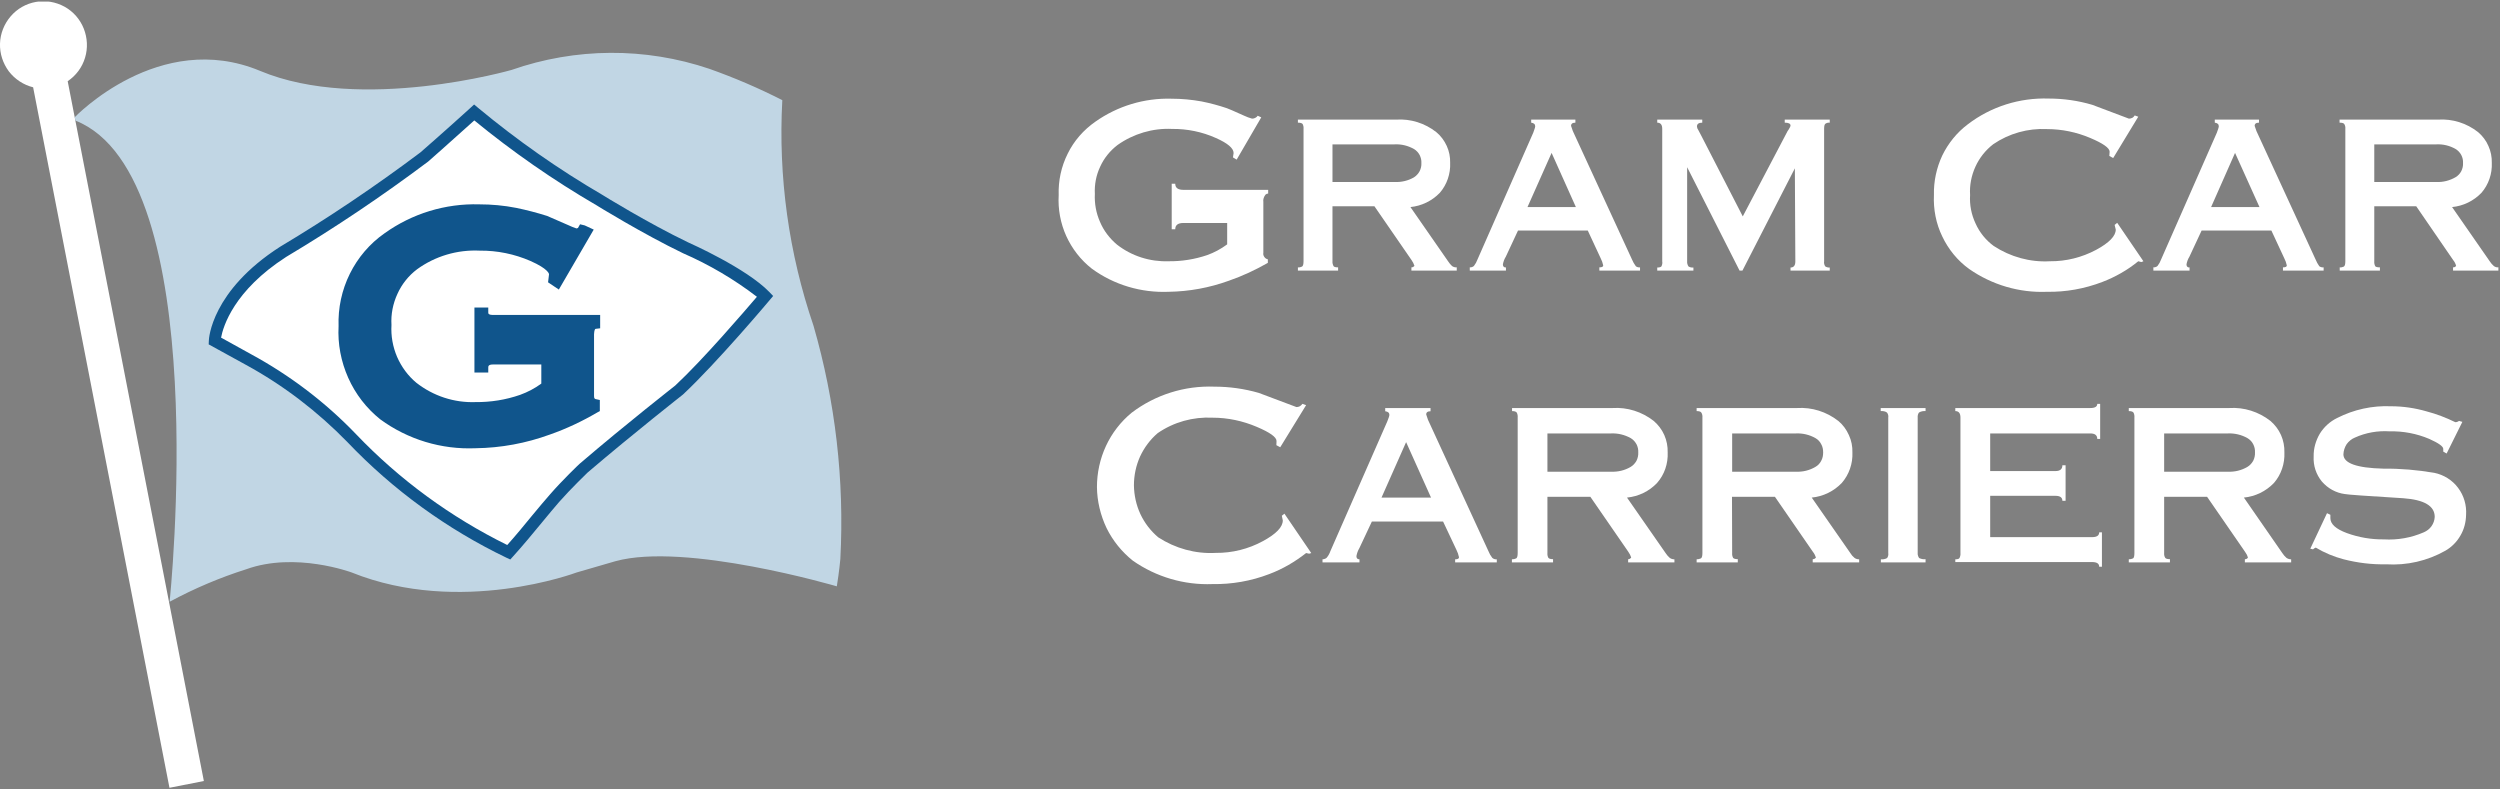 <svg version="1.2" xmlns="http://www.w3.org/2000/svg" viewBox="0 0 1555 491" width="1555" height="491">
	<rect x="0" y="0" width="1555" height="491" fill="#808080" stroke="none"/>
	<title>GCC-logo-neg-svg</title>
	<defs>
		<clipPath clipPathUnits="userSpaceOnUse" id="cp1">
			<path d="m1554 1v489h-1554v-489z"/>
		</clipPath>
	</defs>
	<style>
		.s0 { fill: #ffffff } 
		.s1 { fill: #c1d6e4 } 
		.s2 { fill: #10558c } 
	</style>
	<g id="Clip-Path" clip-path="url(#cp1)">
		<g id="Layer">
			<path id="Layer" class="s0" d="m126.8 485.8l-84.7-435.3c5.2-3.5 9-8.6 10.8-14.6 1.8-5.9 1.5-12.3-0.8-18.1-2.3-5.8-6.5-10.6-11.9-13.6-5.5-3-11.7-4.1-17.9-3-6.1 1.1-11.6 4.2-15.7 9-4 4.7-6.4 10.6-6.6 16.9-0.2 6.2 1.8 12.3 5.5 17.3 3.8 4.9 9.1 8.4 15.1 9.9l84.8 435.7z"/>
			<path id="Layer" class="s1" d="m506 202.6c-15.4-45.1-22-92.7-19.4-140.3-14.7-7.5-29.9-14-45.4-19.5-40-13.5-83.2-13.2-123 0.7 0 0-93.6 26.9-156.4 0.6-62.8-26.2-115.3 28.8-115.3 28.8l0.4 2.1c86.7 34.3 58.6 299.3 58.6 299.3 15.2-8.2 31.2-15 47.6-20.2 30.6-11.1 65.7 2 65.7 2 67.6 27.2 139.8 0 139.8 0l24.1-7c43.6-12.1 137.8 15.6 137.8 15.6 1.5-9.1 2.2-17 2.2-17 2.6-49-3.1-98-16.7-145.1z"/>
			<path id="Layer" class="s0" d="m133.6 212c0 0 1-28.7 42.6-55.4 30.2-18.1 59.5-37.7 87.7-58.9 0 0 15.5-13.6 31.1-27.7 24.3 20.2 50.3 38.4 77.7 54.4 0 0 28.5 17.6 53.6 29.7 0 0 35.6 15.6 49.6 30.2 0 0-32.5 38.8-53.6 58.5 0 0-29.1 22.6-59.2 48.3 0 0-10.5 10.1-18 18.6-7.6 8.6-18.6 22.7-28.6 33.8-36.6-17.5-69.8-41.6-97.8-71-18.7-19.5-40.4-36-64.1-48.9z"/>
			<path id="Layer" fill-rule="evenodd" class="s2" d="m317.4 348l-2.4-1.1c-37-17.8-70.5-42.1-98.9-71.9-18.6-19.1-39.9-35.4-63.2-48.1l-23.1-12.7 0.1-2.3c0-1.2 1.6-31 44.3-58.4 30.1-18 59.2-37.6 87.3-58.7 0 0 15.5-13.5 31-27.6l2.4-2.2 2.5 2.1c24.2 20.1 50 38.2 77.1 54 0.4 0.3 28.8 17.8 53.4 29.6 1.3 0.6 36.3 16.1 50.7 31l2.3 2.4-2.2 2.6c-0.3 0.4-33 39.2-53.9 58.7-0.6 0.5-29.6 23.2-59.3 48.5 0 0-10.4 10-17.7 18.3-3.1 3.5-6.8 8.1-10.9 13-5.5 6.7-11.8 14.3-17.7 20.8zm-179.9-138l18.8 10.4c24.1 13.1 46.1 29.8 65.1 49.6 27.1 28.4 59 51.7 94.1 69 5.3-5.9 10.8-12.6 15.7-18.6 4.1-4.9 7.9-9.5 11.1-13.1 7.5-8.6 17.8-18.5 18.3-18.9 29.9-25.6 59.1-48.3 59.4-48.6 17.3-16.1 43.1-46.2 50.8-55.2-14.2-10.9-29.7-20-46-27.1-25.1-12.1-53.8-29.8-54.1-30-26.6-15.5-51.9-33.1-75.7-52.6-14.7 13.3-28.7 25.6-28.7 25.6-28.4 21.3-57.8 41.1-88.3 59.3-32.6 21-39.2 43.3-40.5 50.2z"/>
			<path id="Layer" class="s2" d="m370.3 204.6q0.2-0.1 0.5-0.1l2.5-0.3v-8.3h-66.4c-3.2 0-3.2-0.9-3.2-1.6v-3h-8.6v40.4h8.6v-2.9c0-1 0-2.1 3.1-2.1h29.9v11.9c-4.1 3-8.5 5.3-13.2 7-8.9 3.1-18.3 4.6-27.7 4.5-13.3 0.5-26.3-3.8-36.8-12-5.2-4.3-9.3-9.9-12-16.1-2.7-6.3-3.9-13.1-3.5-19.9-0.4-6.6 0.9-13.2 3.7-19.3 2.7-6 6.9-11.3 12.2-15.3 11.3-8.2 25.1-12.3 39.1-11.6 10.8-0.1 21.5 2.1 31.4 6.4 11.1 4.9 11.6 8 11.6 8.3l-0.6 5 6.7 4.5 21.7-37.3-5.6-2.6-2.9-0.7-1.3 2.3q-0.5 0.2-0.9 0.3-2.7-0.9-5.2-2.1c-7.6-3.3-11.9-5.2-13.1-5.7q-9.5-3-19.2-5c-7.6-1.5-15.3-2.2-23-2.2-21.1-0.6-41.7 5.7-58.9 18-9.2 6.4-16.6 15.1-21.6 25.2-5 10.1-7.4 21.3-7 32.6-0.6 11 1.5 22 6 32.1 4.5 10.1 11.3 18.9 19.9 25.8 17.2 12.6 38.1 18.9 59.3 18 15.8-0.2 31.4-3.1 46.2-8.5 10.3-3.6 20.2-8.3 29.6-13.8l1.5-0.8v-6.9l-2.3-0.5c-0.7-0.1-1.3-0.3-1.3-1.9v-38.5c0.1-2.6 0.7-3.3 0.8-3.3z"/>
			<path id="Layer" class="s0" d="m793.9 276.9l0.1-2.6q0-3.6-12.3-8.8c-8.7-3.7-18-5.7-27.5-5.7-12.1-0.6-24.1 2.7-34.1 9.6-4.7 4-8.4 9-11 14.6-2.5 5.6-3.8 11.7-3.8 17.9 0.1 6.1 1.4 12.2 4 17.8 2.6 5.6 6.4 10.5 11.1 14.5 10.6 6.9 23.1 10.4 35.8 9.7 10.2 0.1 20.3-2.4 29.3-7.3q12.4-6.7 12.4-12.9l-0.6-2.9 1.6-1.3 16.7 24.5-1.3 0.4-1.9-0.4c-7 5.5-14.7 10-23 13.1-11.2 4.3-23.2 6.4-35.2 6.2-17.6 0.7-35-4.4-49.5-14.5-6.9-5.5-12.5-12.4-16.4-20.3-3.8-8-5.9-16.7-6-25.5 0-8.9 1.9-17.6 5.6-25.6 3.7-8 9.2-15.1 16-20.7 14.8-11.2 32.9-16.9 51.5-16.2 9.3 0 18.6 1.3 27.6 3.9l23.4 8.8q1.1 0 2.1-0.5c0.6-0.4 1.2-0.9 1.6-1.5l2.3 0.8-16.1 26.2z"/>
			<path id="Layer" fill-rule="evenodd" class="s0" d="m822.6 349.8v-1.9q0.7 0 1.4-0.3 0.7-0.2 1.2-0.7c1-1.2 1.8-2.6 2.3-4.1l35.4-80.7 0.9-2.4q0.3-0.8 0.4-1.6 0-2-2.6-2.3v-2h28.2v2q-2.7 0-2.7 2 0 0.1 1.1 3.3l37.6 81.7q0.9 2.3 2.4 4.2c0.8 0.7 1.8 1 2.8 0.9v1.9h-25.9v-1.9q2.4 0 2.4-1.3-0.5-2.4-1.6-4.6-4.2-8.8-8.3-17.6h-44.3q-1.8 3.9-7.8 16.6c-0.9 1.5-1.5 3.2-1.8 4.9q0 0.4 0.1 0.8 0.1 0.4 0.4 0.7 0.3 0.3 0.7 0.4 0.3 0.1 0.7 0.1v1.9zm67.5-40.3l-15.5-34.5-15.3 34.5z"/>
			<path id="Layer" fill-rule="evenodd" class="s0" d="m962.5 343.9c-0.1 1.1 0.1 2.2 0.6 3.1q0.7 0.8 2.9 0.8v2h-25.6v-1.9c1 0 1.9-0.2 2.7-0.6q0.9-0.6 0.9-3.3v-84.3c0.1-1.1-0.1-2.2-0.6-3.1q-0.7-0.9-2.9-0.9v-1.9h62.5c9.2-0.6 18.3 2.3 25.6 8 2.8 2.4 5.1 5.4 6.6 8.8 1.5 3.4 2.2 7.1 2.1 10.8 0.3 7-2 13.8-6.6 19-4.9 5.2-11.6 8.4-18.7 9.1l24 34.5q1.1 1.7 2.6 3c0.8 0.6 1.8 0.9 2.9 0.9v1.9h-28.8v-1.9q0.5-0.1 1-0.3 0.5-0.3 0.9-0.7c-0.4-1.4-1-2.6-1.8-3.7l-23.6-34.2h-26.7zm0-50.5h39.5c4.3 0.2 8.6-0.8 12.3-3 1.5-0.9 2.7-2.2 3.6-3.8 0.8-1.6 1.2-3.4 1.1-5.2 0.1-1.8-0.3-3.5-1.1-5.1-0.9-1.6-2.1-2.9-3.6-3.8-3.8-2.1-8-3.1-12.3-2.9h-39.5z"/>
			<path id="Layer" fill-rule="evenodd" class="s0" d="m1077.4 343.9c-0.1 1.1 0.1 2.2 0.6 3.1q0.7 0.8 2.9 0.8v2h-25.6v-1.9c0.9 0 1.9-0.2 2.7-0.6q0.9-0.6 0.9-3.3v-84.3c0.1-1.1-0.1-2.2-0.7-3.1q-0.6-0.9-2.9-0.9v-1.9h62.5c9.2-0.6 18.3 2.3 25.6 8 2.9 2.4 5.1 5.4 6.6 8.8 1.6 3.4 2.3 7.1 2.2 10.8 0.3 7-2.1 13.8-6.6 19-5 5.2-11.6 8.4-18.7 9.1l24 34.5q1 1.7 2.6 3c0.8 0.6 1.8 0.9 2.9 0.9v1.9h-28.9v-1.9q0.6-0.1 1.1-0.3 0.5-0.3 0.9-0.7c-0.4-1.4-1-2.6-1.9-3.7l-23.6-34.2h-26.7zm0-50.5h39.6c4.3 0.2 8.5-0.8 12.2-3 1.6-0.9 2.8-2.2 3.6-3.8 0.9-1.6 1.2-3.4 1.2-5.2 0-1.8-0.3-3.5-1.2-5.1-0.8-1.6-2-2.9-3.6-3.8-3.7-2.1-7.9-3.1-12.2-2.9h-39.6z"/>
			<path id="Layer" class="s0" d="m1192.8 343.9q-0.1 0.9 0.2 1.7 0.2 0.8 0.7 1.5c1.3 0.6 2.6 0.9 4 0.7v2h-27.8v-1.9c1.3 0.1 2.7-0.1 3.9-0.8 0.6-0.9 0.9-2 0.7-3.1v-84.3c0.2-1.1-0.1-2.2-0.8-3.1-1.1-0.8-2.5-1-3.9-0.9v-1.9h27.9v1.9c-1.4-0.1-2.8 0.1-4.1 0.9-0.6 0.8-0.9 2-0.8 3.1z"/>
			<path id="Layer" class="s0" d="m1216.2 347.9q2.1 0 2.6-0.8c0.5-1 0.7-2.1 0.6-3.1v-84.3q0-4-3.2-4v-1.9h84q4.3 0 4.3-2.6h1.8v21.8h-1.8q0-3.4-4.3-3.4h-62.3v23.4h40.6q4.3 0 4.3-3.6h2v22.1h-2q0-3.1-4.3-3.1h-40.6v25.7h63.4q4.4 0 4.4-3h1.7v21.4h-1.7q0-2.9-4.4-2.9h-85.1z"/>
			<path id="Layer" fill-rule="evenodd" class="s0" d="m1346.1 343.9c-0.1 1.1 0.1 2.2 0.7 3.1q0.6 0.8 2.9 0.8v2h-25.6v-1.9c0.9 0 1.8-0.2 2.7-0.6q0.8-0.6 0.8-3.3v-84.3c0.1-1.1-0.1-2.2-0.6-3.1q-0.7-0.9-2.9-0.9v-1.9h62.5c9.2-0.6 18.3 2.3 25.6 8 2.8 2.4 5.1 5.4 6.6 8.8 1.5 3.4 2.2 7.1 2.1 10.8 0.3 7-2 13.8-6.5 19-5 5.2-11.6 8.4-18.7 9.1l23.9 34.5q1.1 1.7 2.6 3c0.9 0.6 1.9 0.9 2.9 0.9v1.9h-28.8v-1.9q0.6-0.1 1.1-0.3 0.5-0.3 0.8-0.7c-0.3-1.4-1-2.6-1.8-3.7l-23.6-34.2h-26.7zm0-50.5h39.6c4.2 0.2 8.5-0.8 12.2-3 1.5-0.9 2.7-2.2 3.6-3.8 0.8-1.6 1.2-3.4 1.1-5.2 0.1-1.8-0.3-3.5-1.1-5.1-0.8-1.6-2.1-2.9-3.6-3.8-3.7-2.1-8-3.1-12.2-2.9h-39.6z"/>
			<path id="Layer" class="s0" d="m1521.8 282.1l-2.1-1.2v-1.7q0-2.3-8.7-6.2c-7.8-3.3-16.2-4.9-24.6-4.7-7.4-0.5-14.9 0.8-21.7 3.9-2 0.8-3.8 2.3-5.1 4.1-1.2 1.9-1.9 4-2 6.3q0 8.3 24.8 8.9c10.6-0.1 21.2 0.8 31.7 2.6 5.9 1.2 11.2 4.5 14.8 9.3 3.7 4.9 5.4 10.9 5 16.9-0.1 4.5-1.2 8.9-3.5 12.8-2.2 3.9-5.5 7.2-9.3 9.4-11.3 6.4-24.1 9.3-36.9 8.5-8.9 0.2-17.8-0.9-26.4-3.1-6.1-1.6-11.9-4-17.4-7.3q-1 0.4-1.7 1.1l-1.7-0.4 10.4-22.1 2.1 1v2.1q0 5.5 10.3 9.3c7.4 2.7 15.2 4 23 3.9 8.5 0.5 17-1 24.8-4.4 1.9-0.8 3.6-2.1 4.8-3.8 1.2-1.7 1.9-3.7 2-5.8q0-10.2-19.6-11.6-34.5-2.1-36.3-2.6c-5.5-0.7-10.6-3.5-14.3-7.8-3.6-4.4-5.4-9.9-5.1-15.6-0.1-5 1.3-9.8 3.8-14.1 2.6-4.2 6.3-7.6 10.8-9.8 10.4-5.3 21.9-7.8 33.5-7.3 7.5 0 15 1.1 22.2 3.2 6.1 1.6 12.1 3.9 17.8 6.7q0.6 0 1.2-0.2 0.6-0.2 1.1-0.6l2.1 0.6z"/>
			<path id="Layer" class="s0" d="m788.8 120.4c-0.6 0-1.1 0.2-1.6 0.6q-0.8 1-1.2 2.2-0.4 1.2-0.2 2.4v31.7c-0.2 0.9 0.1 1.8 0.6 2.5 0.5 0.8 1.3 1.3 2.2 1.5v2.2c-7.7 4.4-15.8 8.2-24.2 11.1-12.1 4.4-24.7 6.7-37.5 6.9-17.1 0.7-34-4.3-47.8-14.4-6.9-5.4-12.3-12.4-15.9-20.3-3.6-8-5.2-16.7-4.7-25.4-0.3-9 1.6-17.8 5.6-25.8 3.9-8 9.9-14.8 17.2-19.9 13.9-9.8 30.5-14.8 47.5-14.3 6.2 0 12.5 0.6 18.6 1.7q8 1.6 15.7 4.2 1.3 0.4 10.6 4.6 2.5 1.2 5.1 1.9 1.1 0 2-0.5c0.6-0.3 1.1-0.7 1.5-1.3l2.2 1-15.3 26.3-2.3-1.4 0.4-2.7q0-4.5-11.1-9.4c-8.5-3.8-17.8-5.7-27.1-5.6-12.1-0.6-24.1 3-34 10-4.7 3.6-8.4 8.2-10.8 13.5-2.5 5.3-3.6 11.1-3.3 16.9-0.3 6 0.8 12 3.2 17.4 2.3 5.5 6 10.3 10.5 14.1 9.2 7.2 20.6 10.8 32.2 10.4 8.1 0.1 16.2-1.2 23.9-3.8 4.5-1.6 8.7-3.9 12.5-6.7v-13.3h-27.2q-5.1 0-5.1 3.9h-2.2v-28.3h2.2q0 3.8 5.1 3.8h52.7z"/>
			<path id="Layer" fill-rule="evenodd" class="s0" d="m828.8 162.5c-0.1 1.1 0.2 2.1 0.7 3.1q0.6 0.7 2.8 0.7v2h-25v-2c0.9 0.1 1.8-0.1 2.6-0.5q0.9-0.6 0.9-3.3v-82.4c0.1-1-0.1-2.1-0.6-3q-0.7-0.8-2.9-0.8v-1.9h61.1c9-0.6 17.9 2.2 25 7.8 2.8 2.3 5 5.3 6.5 8.6 1.5 3.3 2.2 6.9 2.1 10.5 0.3 6.8-2 13.5-6.4 18.6-4.9 5.1-11.4 8.2-18.3 8.9l23.4 33.7q1.1 1.7 2.5 3c0.9 0.6 1.9 0.9 2.9 0.8v2h-28.2v-2q0.5 0 1-0.2 0.5-0.3 0.9-0.7c-0.4-1.3-1-2.5-1.8-3.6l-23.1-33.5h-26.1zm0-49.3h38.7c4.2 0.2 8.4-0.8 12-2.9 1.5-1 2.7-2.3 3.5-3.8 0.8-1.6 1.2-3.3 1.1-5.1 0.1-1.7-0.3-3.4-1.1-5-0.8-1.5-2-2.8-3.5-3.7-3.7-2.1-7.8-3.1-12-2.9h-38.7z"/>
			<path id="Layer" fill-rule="evenodd" class="s0" d="m914.2 168.3v-2q0.7 0.1 1.4-0.2 0.7-0.2 1.2-0.7 1.4-1.8 2.2-4l34.7-78.9 0.8-2.3q0.3-0.8 0.4-1.6 0-2-2.5-2.3v-1.9h27.5v1.9q-2.7 0-2.7 2 0 0.1 1.1 3.2l36.8 79.9q0.9 2.2 2.4 4.2c0.7 0.6 1.7 0.8 2.6 0.7v2h-25.3v-2q2.4 0 2.4-1.2-0.5-2.4-1.6-4.5-4.1-8.6-8-17.2h-43.4q-1.8 3.9-7.6 16.3c-0.9 1.4-1.5 3.1-1.8 4.7q0 0.4 0.1 0.8 0.1 0.4 0.4 0.7 0.3 0.3 0.7 0.4 0.3 0.1 0.7 0v2zm66-39.5l-15.1-33.7-15 33.7z"/>
			<path id="Layer" class="s0" d="m1138.1 74.4v1.9c-0.9-0.1-1.8 0.1-2.6 0.6q-0.9 0.5-0.9 3.2v82.5c-0.2 1 0.1 2.2 0.7 3.1 0.8 0.5 1.8 0.8 2.8 0.7v1.9h-24.4v-1.9q3 0 3-3.8l-0.3-57.9-32.6 63.6h-1.8l-32.6-64.3v58.6c-0.1 1 0.2 2.1 0.8 3.1 0.9 0.6 2 0.8 3.1 0.7v1.9h-22.5v-1.9q2 0 2.6-0.7c0.5-1 0.7-2.1 0.5-3.1v-82.5q0-3.8-3.1-3.8v-1.9h28v1.9q-3.3 0-3.3 2.4 0.1 1.2 0.8 2.1 1.4 2.8 2.1 4l25.6 49.8 27.9-53.1q0.7-0.9 1.2-1.9 0.5-0.7 0.6-1.5 0-1.8-3.6-1.8v-1.9z"/>
			<path id="Layer" class="s0" d="m1312 97l0.2-2.6q0-3.5-12.1-8.6c-8.5-3.6-17.6-5.5-26.9-5.5-11.8-0.6-23.6 2.7-33.4 9.4-4.8 3.7-8.6 8.5-11.1 14-2.5 5.5-3.7 11.6-3.3 17.6-0.4 6.1 0.8 12.2 3.4 17.7 2.5 5.6 6.4 10.4 11.3 14 10.4 6.8 22.6 10.2 35 9.5 10 0.1 19.9-2.4 28.7-7.1q12.2-6.6 12.2-12.6l-0.7-2.9 1.6-1.3 16.3 23.9-1.3 0.5-1.9-0.5c-6.7 5.5-14.3 9.8-22.4 12.9-11 4.2-22.6 6.3-34.4 6.1-17.2 0.7-34.2-4.3-48.4-14.2-7.2-5.2-12.9-12.2-16.7-20.2-3.9-8-5.6-16.9-5.2-25.8-0.2-8.5 1.6-16.9 5.2-24.6 3.7-7.6 9.1-14.3 15.9-19.4 14.4-11 32.2-16.6 50.3-16 9.2 0 18.3 1.3 27.1 3.9l22.8 8.6c0.7 0 1.4-0.2 2.1-0.5 0.6-0.4 1.1-0.8 1.5-1.5l2.2 0.8-15.6 25.7z"/>
			<path id="Layer" fill-rule="evenodd" class="s0" d="m1339.4 168.3v-2q0.7 0.1 1.4-0.2 0.7-0.2 1.2-0.7 1.4-1.8 2.2-4l34.7-78.9q0.4-1.3 0.8-2.3 0.3-0.8 0.4-1.6 0-2-2.5-2.3v-1.9h27.5v1.9q-2.7 0-2.7 2 0 0.1 1.1 3.2l36.8 79.9q0.9 2.2 2.3 4.2c0.8 0.6 1.8 0.8 2.7 0.7v2h-25.3v-2q2.4 0 2.4-1.2-0.5-2.4-1.6-4.5-4.1-8.6-8-17.2h-43.4q-1.8 3.9-7.6 16.3c-0.9 1.4-1.5 3.1-1.8 4.7q0 0.4 0.1 0.8 0.1 0.4 0.4 0.7 0.3 0.3 0.7 0.4 0.3 0.1 0.7 0v2zm66-39.5l-15.2-33.7-14.9 33.7z"/>
			<path id="Layer" fill-rule="evenodd" class="s0" d="m1476.8 162.5c-0.1 1.1 0.1 2.1 0.6 3.1q0.6 0.7 2.9 0.7v2h-25v-2c0.9 0.1 1.8-0.1 2.6-0.5q0.9-0.6 0.9-3.3v-82.4c0.1-1-0.1-2.1-0.7-3q-0.6-0.8-2.9-0.8v-1.9h61.2c9-0.6 17.9 2.2 25 7.8 2.7 2.3 5 5.3 6.4 8.6 1.5 3.3 2.2 6.9 2.1 10.5 0.3 6.8-2 13.5-6.4 18.6-4.9 5.1-11.3 8.2-18.3 8.9l23.4 33.7q1.1 1.7 2.6 3c0.8 0.6 1.8 0.9 2.8 0.8v2h-28.2v-2q0.6 0 1.1-0.2 0.5-0.3 0.8-0.7c-0.3-1.3-0.9-2.5-1.8-3.6l-23-33.5h-26.1zm0-49.3h38.7c4.1 0.2 8.3-0.9 11.9-3 1.5-0.9 2.7-2.2 3.5-3.7 0.8-1.6 1.2-3.3 1.1-5.1 0.1-1.7-0.3-3.5-1.1-5-0.8-1.5-2-2.8-3.5-3.7-3.6-2.1-7.8-3.1-11.9-2.9h-38.7z"/>
		</g>
	</g>
</svg>